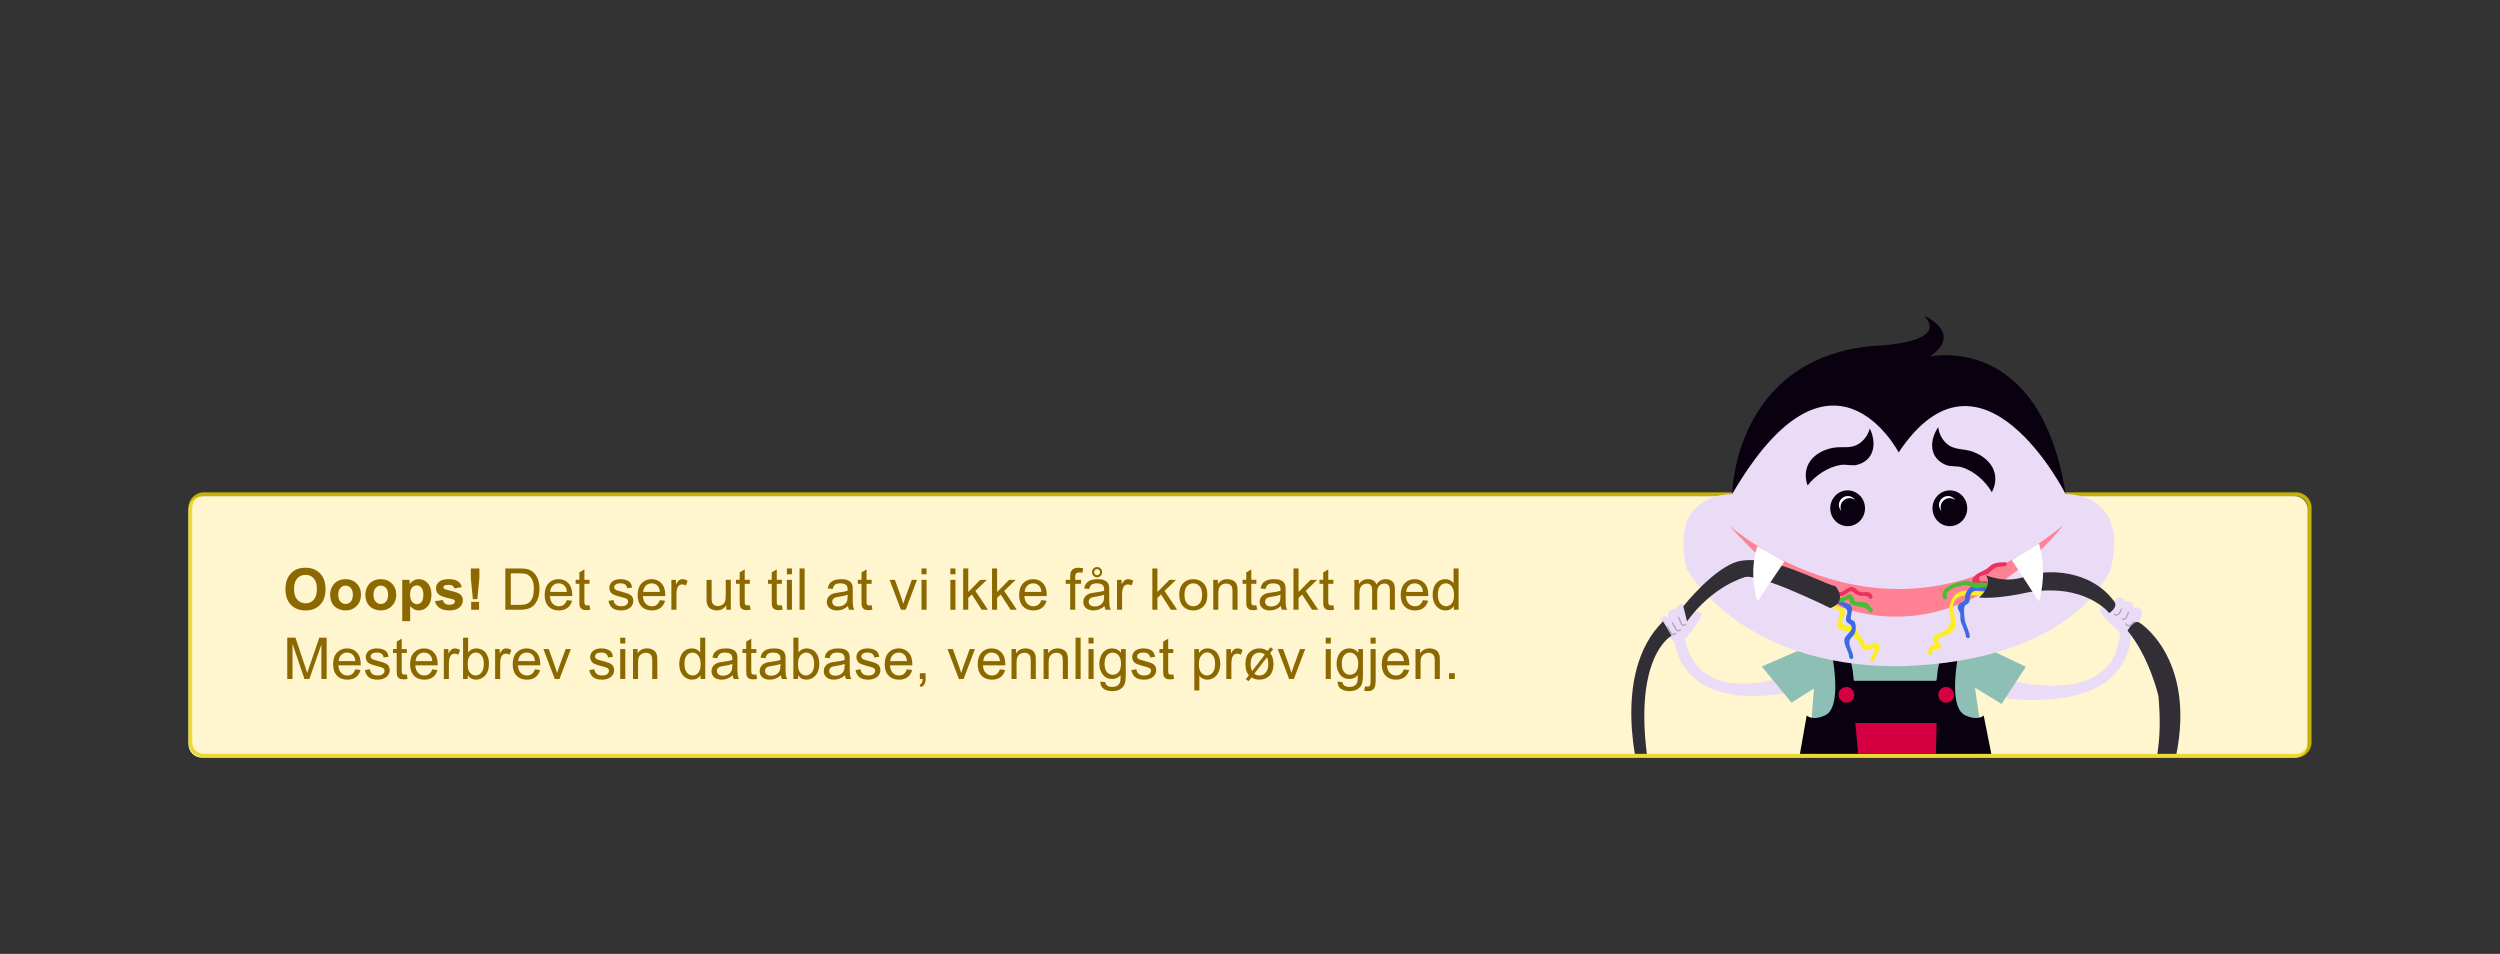 <?xml version="1.0" encoding="utf-8"?>
<!-- Generator: Adobe Illustrator 16.0.4, SVG Export Plug-In . SVG Version: 6.00 Build 0)  -->
<!DOCTYPE svg PUBLIC "-//W3C//DTD SVG 1.1//EN" "http://www.w3.org/Graphics/SVG/1.1/DTD/svg11.dtd">
<svg version="1.1" id="Layer_1" xmlns="http://www.w3.org/2000/svg" xmlns:xlink="http://www.w3.org/1999/xlink" x="0px" y="0px"
	 width="650px" height="248px" viewBox="0 0 650 248" enable-background="new 0 0 650 248" xml:space="preserve">
<rect x="0" y="0" width="650" height="248" fill="#333333" stroke="none"/>
<g display="none">
	
		<linearGradient id="SVGID_1_" gradientUnits="userSpaceOnUse" x1="-127.669" y1="520.541" x2="-125.82" y2="520.541" gradientTransform="matrix(0 -828 -828 0 431868.5 -104638)">
		<stop  offset="0" style="stop-color:#B1ECD6"/>
		<stop  offset="0.229" style="stop-color:#AEEAD7"/>
		<stop  offset="0.411" style="stop-color:#A4E4D9"/>
		<stop  offset="0.577" style="stop-color:#93DADE"/>
		<stop  offset="0.733" style="stop-color:#7BCCE4"/>
		<stop  offset="0.881" style="stop-color:#5DB9EB"/>
		<stop  offset="1" style="stop-color:#3FA7F3"/>
	</linearGradient>
	<rect x="-352.363" y="-459" display="inline" fill="url(#SVGID_1_)" width="2425.606" height="1530.824"/>
</g>
<g>
	<g>
		<path fill="#FFFFFF" stroke="#FFFFFF" stroke-miterlimit="10" d="M599.5,193.5c0,1.657-1.343,3-3,3h-544c-1.657,0-3-1.343-3-3v-61
			c0-1.657,1.343-3,3-3h544c1.657,0,3,1.343,3,3V193.5z"/>
		<g>
			<path opacity="0.3" fill="#FFDD5D" d="M600,193c0,1.656-1.343,3-3,3H53c-1.657,0-3-1.344-3-3v-61c0-1.656,1.343-3,3-3h544
				c1.657,0,3,1.344,3,3V193z"/>
			<g opacity="0.8">
				<path fill="#E7D100" d="M597,129c1.657,0,3,1.344,3,3v61c0,1.656-1.343,3-3,3H53c-1.657,0-3-1.344-3-3v-61c0-1.656,1.343-3,3-3
					H597 M597,128H53c-2.206,0-4,1.794-4,4v61c0,2.206,1.794,4,4,4h544c2.206,0,4-1.794,4-4v-61C601,129.794,599.206,128,597,128
					L597,128z"/>
			</g>
		</g>
		<g>
			<path fill="#8B6800" d="M74.222,153.232c0-1.094,0.164-2.012,0.491-2.754c0.244-0.547,0.577-1.037,1-1.472
				c0.422-0.435,0.885-0.757,1.388-0.967c0.669-0.283,1.44-0.425,2.314-0.425c1.582,0,2.848,0.49,3.798,1.473
				c0.949,0.98,1.424,2.346,1.424,4.094c0,1.733-0.471,3.09-1.414,4.068c-0.942,0.979-2.202,1.469-3.779,1.469
				c-1.597,0-2.866-0.486-3.809-1.461S74.222,154.941,74.222,153.232z M76.456,153.16c0,1.215,0.281,2.137,0.842,2.764
				c0.562,0.629,1.274,0.941,2.139,0.941s1.573-0.311,2.127-0.934s0.832-1.557,0.832-2.801c0-1.23-0.27-2.148-0.809-2.754
				c-0.54-0.605-1.256-0.908-2.15-0.908s-1.614,0.307-2.161,0.918C76.729,151,76.456,151.924,76.456,153.16z"/>
			<path fill="#8B6800" d="M85.838,154.537c0-0.684,0.168-1.346,0.505-1.985s0.814-1.128,1.432-1.465
				c0.617-0.337,1.307-0.505,2.069-0.505c1.177,0,2.141,0.382,2.893,1.146c0.752,0.764,1.128,1.729,1.128,2.896
				c0,1.176-0.38,2.152-1.139,2.926c-0.76,0.773-1.715,1.16-2.868,1.16c-0.713,0-1.393-0.16-2.04-0.482
				c-0.647-0.322-1.139-0.795-1.476-1.418S85.838,155.43,85.838,154.537z M87.948,154.646c0,0.771,0.183,1.362,0.549,1.772
				s0.818,0.615,1.355,0.615s0.987-0.205,1.352-0.615c0.363-0.41,0.545-1.006,0.545-1.787c0-0.762-0.182-1.348-0.545-1.758
				c-0.364-0.41-0.814-0.615-1.352-0.615s-0.989,0.205-1.355,0.615S87.948,153.875,87.948,154.646z"/>
			<path fill="#8B6800" d="M95.001,154.537c0-0.684,0.168-1.346,0.505-1.985s0.814-1.128,1.432-1.465
				c0.617-0.337,1.307-0.505,2.069-0.505c1.177,0,2.141,0.382,2.893,1.146c0.752,0.764,1.128,1.729,1.128,2.896
				c0,1.176-0.38,2.152-1.139,2.926c-0.76,0.773-1.715,1.16-2.868,1.16c-0.713,0-1.393-0.16-2.04-0.482
				c-0.647-0.322-1.139-0.795-1.476-1.418S95.001,155.43,95.001,154.537z M97.11,154.646c0,0.771,0.183,1.362,0.549,1.772
				s0.818,0.615,1.355,0.615s0.987-0.205,1.352-0.615c0.363-0.41,0.545-1.006,0.545-1.787c0-0.762-0.182-1.348-0.545-1.758
				c-0.364-0.41-0.814-0.615-1.352-0.615s-0.989,0.205-1.355,0.615S97.11,153.875,97.11,154.646z"/>
			<path fill="#8B6800" d="M104.581,150.758h1.919v1.143c0.249-0.391,0.586-0.709,1.011-0.953s0.896-0.365,1.414-0.365
				c0.903,0,1.67,0.354,2.3,1.062s0.945,1.694,0.945,2.959c0,1.299-0.317,2.309-0.952,3.028c-0.635,0.721-1.404,1.08-2.307,1.08
				c-0.43,0-0.819-0.085-1.168-0.256c-0.35-0.171-0.717-0.464-1.103-0.879v3.918h-2.058V150.758z M106.617,154.515
				c0,0.874,0.173,1.521,0.52,1.937c0.347,0.418,0.769,0.627,1.267,0.627c0.479,0,0.876-0.191,1.194-0.574
				c0.317-0.384,0.476-1.013,0.476-1.887c0-0.815-0.164-1.421-0.491-1.816s-0.732-0.594-1.216-0.594
				c-0.503,0-0.92,0.195-1.252,0.582C106.783,153.178,106.617,153.753,106.617,154.515z"/>
			<path fill="#8B6800" d="M113.077,156.316l2.065-0.314c0.088,0.4,0.266,0.704,0.535,0.912c0.269,0.207,0.645,0.311,1.128,0.311
				c0.532,0,0.933-0.098,1.201-0.293c0.181-0.137,0.271-0.32,0.271-0.549c0-0.156-0.049-0.286-0.146-0.389
				c-0.103-0.098-0.332-0.188-0.688-0.271c-1.66-0.365-2.712-0.7-3.157-1.003c-0.615-0.42-0.923-1.003-0.923-1.751
				c0-0.674,0.266-1.24,0.798-1.699s1.357-0.688,2.476-0.688c1.064,0,1.855,0.173,2.373,0.52s0.874,0.859,1.069,1.538l-1.941,0.358
				c-0.083-0.303-0.241-0.534-0.472-0.695c-0.232-0.161-0.563-0.242-0.993-0.242c-0.542,0-0.93,0.076-1.165,0.228
				c-0.156,0.107-0.234,0.247-0.234,0.417c0,0.146,0.068,0.271,0.205,0.374c0.186,0.137,0.826,0.329,1.923,0.579
				c1.096,0.248,1.861,0.554,2.296,0.915c0.43,0.366,0.645,0.876,0.645,1.53c0,0.713-0.298,1.326-0.894,1.839
				s-1.477,0.769-2.644,0.769c-1.06,0-1.898-0.215-2.516-0.645S113.268,157.054,113.077,156.316z"/>
			<path fill="#8B6800" d="M122.95,155.768l-0.535-5.449v-2.52h2.227v2.52l-0.527,5.449H122.95z M122.503,158.535v-2.058h2.058
				v2.058H122.503z"/>
			<path fill="#8B6800" d="M131.388,158.535v-10.736h3.699c0.835,0,1.472,0.051,1.912,0.153c0.615,0.142,1.14,0.397,1.575,0.769
				c0.566,0.479,0.99,1.091,1.271,1.836c0.28,0.744,0.421,1.595,0.421,2.552c0,0.815-0.095,1.538-0.286,2.168
				s-0.435,1.151-0.732,1.563c-0.298,0.413-0.624,0.738-0.978,0.975s-0.781,0.416-1.281,0.538c-0.501,0.122-1.076,0.183-1.725,0.183
				H131.388z M132.809,157.269h2.292c0.708,0,1.263-0.065,1.667-0.198c0.402-0.131,0.724-0.316,0.963-0.557
				c0.337-0.336,0.599-0.789,0.787-1.357c0.188-0.569,0.282-1.26,0.282-2.07c0-1.123-0.185-1.985-0.553-2.588
				c-0.369-0.604-0.817-1.008-1.344-1.213c-0.381-0.146-0.994-0.22-1.838-0.22h-2.256V157.269z"/>
			<path fill="#8B6800" d="M147.376,156.031l1.362,0.168c-0.215,0.796-0.613,1.414-1.194,1.854s-1.323,0.658-2.227,0.658
				c-1.138,0-2.04-0.35-2.707-1.051c-0.666-0.7-1-1.684-1-2.947c0-1.309,0.337-2.324,1.011-3.047s1.548-1.084,2.622-1.084
				c1.04,0,1.89,0.354,2.549,1.062s0.989,1.704,0.989,2.988c0,0.078-0.002,0.195-0.007,0.352h-5.801
				c0.049,0.854,0.291,1.509,0.725,1.963s0.977,0.681,1.626,0.681c0.483,0,0.896-0.127,1.238-0.381S147.176,156.588,147.376,156.031
				z M143.048,153.899h4.343c-0.059-0.654-0.225-1.146-0.498-1.472c-0.42-0.508-0.964-0.762-1.633-0.762
				c-0.605,0-1.115,0.202-1.527,0.607C143.32,152.679,143.092,153.221,143.048,153.899z"/>
			<path fill="#8B6800" d="M153.272,157.356l0.19,1.165c-0.371,0.078-0.703,0.117-0.996,0.117c-0.479,0-0.85-0.076-1.113-0.228
				s-0.449-0.351-0.557-0.597s-0.161-0.766-0.161-1.557v-4.475h-0.967v-1.025h0.967v-1.927l1.311-0.791v2.718h1.326v1.025h-1.326
				v4.548c0,0.376,0.023,0.618,0.07,0.726c0.046,0.107,0.122,0.192,0.227,0.256s0.255,0.096,0.451,0.096
				C152.84,157.408,153.033,157.391,153.272,157.356z"/>
			<path fill="#8B6800" d="M158.202,156.214l1.304-0.205c0.073,0.522,0.277,0.923,0.612,1.201c0.334,0.278,0.802,0.417,1.402,0.417
				c0.605,0,1.055-0.123,1.348-0.369s0.439-0.536,0.439-0.868c0-0.298-0.129-0.532-0.388-0.703c-0.181-0.117-0.63-0.267-1.348-0.446
				c-0.967-0.244-1.637-0.455-2.01-0.635c-0.374-0.178-0.657-0.424-0.85-0.738c-0.193-0.316-0.29-0.664-0.29-1.045
				c0-0.346,0.079-0.667,0.238-0.963c0.159-0.295,0.375-0.541,0.648-0.736c0.205-0.15,0.484-0.279,0.839-0.385
				c0.354-0.104,0.733-0.156,1.139-0.156c0.61,0,1.146,0.088,1.607,0.264c0.462,0.176,0.802,0.414,1.022,0.713
				c0.22,0.301,0.371,0.703,0.454,1.205l-1.289,0.176c-0.059-0.4-0.229-0.713-0.509-0.938s-0.677-0.336-1.19-0.336
				c-0.605,0-1.038,0.1-1.296,0.3s-0.388,0.435-0.388,0.703c0,0.171,0.054,0.325,0.161,0.462c0.107,0.141,0.276,0.258,0.505,0.352
				c0.132,0.049,0.52,0.16,1.165,0.336c0.933,0.25,1.583,0.453,1.952,0.611c0.369,0.16,0.658,0.391,0.868,0.693
				s0.315,0.678,0.315,1.127c0,0.439-0.128,0.854-0.384,1.242c-0.257,0.389-0.626,0.688-1.11,0.9s-1.03,0.318-1.641,0.318
				c-1.011,0-1.781-0.209-2.311-0.629S158.348,157.039,158.202,156.214z"/>
			<path fill="#8B6800" d="M171.554,156.031l1.362,0.168c-0.215,0.796-0.613,1.414-1.194,1.854s-1.323,0.658-2.227,0.658
				c-1.138,0-2.04-0.35-2.707-1.051c-0.666-0.7-1-1.684-1-2.947c0-1.309,0.337-2.324,1.011-3.047s1.548-1.084,2.622-1.084
				c1.04,0,1.89,0.354,2.549,1.062s0.989,1.704,0.989,2.988c0,0.078-0.002,0.195-0.007,0.352h-5.801
				c0.049,0.854,0.291,1.509,0.725,1.963s0.977,0.681,1.626,0.681c0.483,0,0.896-0.127,1.238-0.381S171.354,156.588,171.554,156.031
				z M167.225,153.899h4.343c-0.059-0.654-0.225-1.146-0.498-1.472c-0.42-0.508-0.964-0.762-1.633-0.762
				c-0.605,0-1.115,0.202-1.527,0.607C167.497,152.679,167.269,153.221,167.225,153.899z"/>
			<path fill="#8B6800" d="M174.557,158.535v-7.777h1.187v1.179c0.303-0.552,0.583-0.915,0.838-1.091
				c0.257-0.176,0.539-0.264,0.846-0.264c0.444,0,0.896,0.141,1.355,0.424l-0.454,1.224c-0.322-0.19-0.645-0.286-0.967-0.286
				c-0.288,0-0.547,0.088-0.776,0.26c-0.229,0.174-0.393,0.414-0.491,0.723c-0.146,0.469-0.22,0.98-0.22,1.537v4.072H174.557z"/>
			<path fill="#8B6800" d="M188.832,158.535v-1.143c-0.605,0.879-1.428,1.318-2.468,1.318c-0.459,0-0.888-0.088-1.285-0.264
				c-0.398-0.176-0.694-0.396-0.887-0.662s-0.328-0.592-0.406-0.979c-0.054-0.258-0.081-0.668-0.081-1.23v-4.818h1.318v4.313
				c0,0.688,0.027,1.152,0.081,1.392c0.083,0.347,0.259,0.619,0.527,0.816s0.601,0.297,0.996,0.297s0.767-0.102,1.113-0.305
				c0.347-0.201,0.592-0.478,0.736-0.826c0.144-0.35,0.216-0.856,0.216-1.521v-4.167h1.318v7.777H188.832z"/>
			<path fill="#8B6800" d="M194.955,157.356l0.19,1.165c-0.371,0.078-0.703,0.117-0.996,0.117c-0.479,0-0.85-0.076-1.113-0.228
				s-0.449-0.351-0.557-0.597s-0.161-0.766-0.161-1.557v-4.475h-0.967v-1.025h0.967v-1.927l1.311-0.791v2.718h1.326v1.025h-1.326
				v4.548c0,0.376,0.023,0.618,0.07,0.726c0.046,0.107,0.122,0.192,0.227,0.256s0.255,0.096,0.451,0.096
				C194.522,157.408,194.715,157.391,194.955,157.356z"/>
			<path fill="#8B6800" d="M203.29,157.356l0.19,1.165c-0.371,0.078-0.703,0.117-0.996,0.117c-0.479,0-0.85-0.076-1.113-0.228
				s-0.449-0.351-0.557-0.597s-0.161-0.766-0.161-1.557v-4.475h-0.967v-1.025h0.967v-1.927l1.311-0.791v2.718h1.326v1.025h-1.326
				v4.548c0,0.376,0.023,0.618,0.07,0.726c0.046,0.107,0.122,0.192,0.227,0.256s0.255,0.096,0.451,0.096
				C202.857,157.408,203.05,157.391,203.29,157.356z"/>
			<path fill="#8B6800" d="M204.586,149.314v-1.516h1.318v1.516H204.586z M204.586,158.535v-7.777h1.318v7.777H204.586z"/>
			<path fill="#8B6800" d="M207.882,158.535v-10.736h1.318v10.736H207.882z"/>
			<path fill="#8B6800" d="M220.487,157.576c-0.488,0.415-0.958,0.708-1.41,0.879s-0.936,0.256-1.454,0.256
				c-0.854,0-1.511-0.209-1.97-0.625c-0.459-0.418-0.688-0.951-0.688-1.602c0-0.381,0.086-0.729,0.26-1.043s0.4-0.568,0.682-0.758
				c0.28-0.191,0.597-0.335,0.948-0.433c0.259-0.068,0.649-0.134,1.172-0.198c1.064-0.127,1.848-0.277,2.351-0.453
				c0.005-0.182,0.007-0.296,0.007-0.345c0-0.537-0.125-0.915-0.374-1.136c-0.337-0.297-0.837-0.446-1.501-0.446
				c-0.62,0-1.078,0.108-1.373,0.325c-0.296,0.219-0.514,0.603-0.656,1.154l-1.289-0.176c0.117-0.552,0.31-0.997,0.579-1.336
				c0.269-0.34,0.657-0.602,1.165-0.785c0.508-0.182,1.096-0.273,1.765-0.273c0.664,0,1.204,0.078,1.619,0.234
				s0.72,0.353,0.916,0.59c0.195,0.236,0.332,0.535,0.41,0.896c0.044,0.225,0.066,0.63,0.066,1.216v1.758
				c0,1.226,0.028,2.001,0.084,2.325c0.056,0.325,0.167,0.637,0.333,0.934h-1.377C220.614,158.262,220.526,157.942,220.487,157.576z
				 M220.377,154.632c-0.479,0.195-1.196,0.361-2.153,0.498c-0.542,0.078-0.925,0.166-1.15,0.264s-0.398,0.241-0.52,0.429
				s-0.183,0.396-0.183,0.626c0,0.352,0.133,0.645,0.399,0.879c0.266,0.234,0.655,0.352,1.168,0.352c0.508,0,0.959-0.11,1.355-0.333
				s0.686-0.526,0.872-0.912c0.142-0.298,0.212-0.737,0.212-1.318V154.632z"/>
			<path fill="#8B6800" d="M226.632,157.356l0.19,1.165c-0.371,0.078-0.703,0.117-0.996,0.117c-0.479,0-0.85-0.076-1.113-0.228
				s-0.449-0.351-0.557-0.597s-0.161-0.766-0.161-1.557v-4.475h-0.967v-1.025h0.967v-1.927l1.311-0.791v2.718h1.326v1.025h-1.326
				v4.548c0,0.376,0.023,0.618,0.07,0.726c0.046,0.107,0.122,0.192,0.227,0.256s0.255,0.096,0.451,0.096
				C226.2,157.408,226.393,157.391,226.632,157.356z"/>
			<path fill="#8B6800" d="M234.249,158.535l-2.959-7.777h1.392l1.67,4.658c0.181,0.502,0.347,1.025,0.498,1.566
				c0.117-0.41,0.281-0.902,0.491-1.479l1.729-4.746h1.355l-2.944,7.777H234.249z"/>
			<path fill="#8B6800" d="M239.596,149.314v-1.516h1.318v1.516H239.596z M239.596,158.535v-7.777h1.318v7.777H239.596z"/>
			<path fill="#8B6800" d="M247.096,149.314v-1.516h1.318v1.516H247.096z M247.096,158.535v-7.777h1.318v7.777H247.096z"/>
			<path fill="#8B6800" d="M250.428,158.535v-10.736h1.318v6.123l3.12-3.164h1.707l-2.974,2.885l3.274,4.893h-1.626l-2.571-3.977
				l-0.93,0.894v3.083H250.428z"/>
			<path fill="#8B6800" d="M257.928,158.535v-10.736h1.318v6.123l3.12-3.164h1.707l-2.974,2.885l3.274,4.893h-1.626l-2.571-3.977
				l-0.93,0.894v3.083H257.928z"/>
			<path fill="#8B6800" d="M270.746,156.031l1.362,0.168c-0.215,0.796-0.613,1.414-1.194,1.854s-1.323,0.658-2.227,0.658
				c-1.138,0-2.04-0.35-2.707-1.051c-0.666-0.7-1-1.684-1-2.947c0-1.309,0.337-2.324,1.011-3.047s1.548-1.084,2.622-1.084
				c1.04,0,1.89,0.354,2.549,1.062s0.989,1.704,0.989,2.988c0,0.078-0.002,0.195-0.007,0.352h-5.801
				c0.049,0.854,0.291,1.509,0.725,1.963s0.977,0.681,1.626,0.681c0.483,0,0.896-0.127,1.238-0.381S270.545,156.588,270.746,156.031
				z M266.417,153.899h4.343c-0.059-0.654-0.225-1.146-0.498-1.472c-0.42-0.508-0.964-0.762-1.633-0.762
				c-0.605,0-1.115,0.202-1.527,0.607C266.689,152.679,266.461,153.221,266.417,153.899z"/>
			<path fill="#8B6800" d="M278.246,158.535v-6.752h-1.165v-1.025h1.165v-0.828c0-0.522,0.046-0.91,0.139-1.164
				c0.127-0.342,0.35-0.619,0.67-0.832c0.319-0.213,0.768-0.318,1.344-0.318c0.371,0,0.781,0.044,1.23,0.132l-0.198,1.149
				c-0.273-0.049-0.532-0.072-0.776-0.072c-0.4,0-0.684,0.085-0.85,0.256s-0.249,0.49-0.249,0.959v0.719h1.516v1.025h-1.516v6.752
				H278.246z"/>
			<path fill="#8B6800" d="M287.174,157.576c-0.488,0.415-0.958,0.708-1.41,0.879s-0.936,0.256-1.454,0.256
				c-0.854,0-1.511-0.209-1.97-0.625c-0.459-0.418-0.688-0.951-0.688-1.602c0-0.381,0.086-0.729,0.26-1.043s0.4-0.568,0.682-0.758
				c0.28-0.191,0.597-0.335,0.948-0.433c0.259-0.068,0.649-0.134,1.172-0.198c1.064-0.127,1.848-0.277,2.351-0.453
				c0.005-0.182,0.007-0.296,0.007-0.345c0-0.537-0.125-0.915-0.374-1.136c-0.337-0.297-0.837-0.446-1.501-0.446
				c-0.62,0-1.078,0.108-1.373,0.325c-0.296,0.219-0.514,0.603-0.656,1.154l-1.289-0.176c0.117-0.552,0.31-0.997,0.579-1.336
				c0.269-0.34,0.657-0.602,1.165-0.785c0.508-0.182,1.096-0.273,1.765-0.273c0.664,0,1.204,0.078,1.619,0.234
				s0.72,0.353,0.916,0.59c0.195,0.236,0.332,0.535,0.41,0.896c0.044,0.225,0.066,0.63,0.066,1.216v1.758
				c0,1.226,0.028,2.001,0.084,2.325c0.056,0.325,0.167,0.637,0.333,0.934h-1.377C287.301,158.262,287.213,157.942,287.174,157.576z
				 M287.064,154.632c-0.479,0.195-1.196,0.361-2.153,0.498c-0.542,0.078-0.925,0.166-1.15,0.264s-0.398,0.241-0.52,0.429
				s-0.183,0.396-0.183,0.626c0,0.352,0.133,0.645,0.399,0.879c0.266,0.234,0.655,0.352,1.168,0.352c0.508,0,0.959-0.11,1.355-0.333
				s0.686-0.526,0.872-0.912c0.142-0.298,0.212-0.737,0.212-1.318V154.632z M283.915,148.736c0-0.357,0.13-0.664,0.392-0.924
				c0.261-0.258,0.57-0.388,0.926-0.388c0.361,0,0.671,0.131,0.93,0.392c0.259,0.262,0.388,0.578,0.388,0.949
				c0,0.375-0.129,0.693-0.388,0.951c-0.259,0.26-0.566,0.389-0.923,0.389c-0.366,0-0.679-0.131-0.938-0.393
				C284.044,149.453,283.915,149.127,283.915,148.736z M284.471,148.743c0,0.229,0.077,0.423,0.231,0.579
				c0.153,0.156,0.335,0.234,0.545,0.234s0.392-0.078,0.545-0.234c0.154-0.156,0.231-0.345,0.231-0.564s-0.076-0.408-0.227-0.564
				s-0.334-0.234-0.549-0.234c-0.21,0-0.392,0.078-0.545,0.23C284.548,148.344,284.471,148.528,284.471,148.743z"/>
			<path fill="#8B6800" d="M290.426,158.535v-7.777h1.187v1.179c0.303-0.552,0.583-0.915,0.838-1.091
				c0.257-0.176,0.539-0.264,0.846-0.264c0.445,0,0.896,0.141,1.355,0.424l-0.454,1.224c-0.322-0.19-0.645-0.286-0.967-0.286
				c-0.288,0-0.547,0.088-0.776,0.26c-0.229,0.174-0.393,0.414-0.491,0.723c-0.146,0.469-0.22,0.98-0.22,1.537v4.072H290.426z"/>
			<path fill="#8B6800" d="M299.611,158.535v-10.736h1.318v6.123l3.12-3.164h1.706l-2.973,2.885l3.273,4.893h-1.626l-2.571-3.977
				l-0.93,0.894v3.083H299.611z"/>
			<path fill="#8B6800" d="M306.613,154.646c0-1.44,0.4-2.508,1.201-3.201c0.669-0.576,1.484-0.863,2.446-0.863
				c1.069,0,1.943,0.35,2.622,1.051s1.018,1.668,1.018,2.904c0,1-0.149,1.788-0.45,2.361c-0.3,0.574-0.737,1.02-1.311,1.337
				c-0.574,0.317-1.2,0.476-1.879,0.476c-1.089,0-1.969-0.349-2.641-1.047C306.949,156.966,306.613,155.96,306.613,154.646z
				 M307.968,154.646c0,0.996,0.217,1.742,0.651,2.238c0.435,0.495,0.981,0.742,1.641,0.742c0.654,0,1.198-0.248,1.634-0.746
				c0.434-0.498,0.651-1.258,0.651-2.278c0-0.962-0.219-1.69-0.655-2.187c-0.438-0.495-0.98-0.743-1.63-0.743
				c-0.659,0-1.206,0.247-1.641,0.739C308.185,152.906,307.968,153.65,307.968,154.646z"/>
			<path fill="#8B6800" d="M315.445,158.535v-7.777h1.188v1.105c0.57-0.854,1.396-1.281,2.475-1.281c0.469,0,0.9,0.084,1.293,0.252
				c0.394,0.168,0.688,0.39,0.883,0.663s0.332,0.599,0.41,0.974c0.049,0.244,0.073,0.672,0.073,1.282v4.782h-1.318v-4.73
				c0-0.537-0.052-0.939-0.153-1.205c-0.104-0.266-0.285-0.479-0.546-0.637c-0.262-0.159-0.567-0.238-0.919-0.238
				c-0.562,0-1.047,0.178-1.454,0.534c-0.408,0.356-0.612,1.032-0.612,2.028v4.248H315.445z"/>
			<path fill="#8B6800" d="M326.666,157.356l0.19,1.165c-0.371,0.078-0.703,0.117-0.996,0.117c-0.479,0-0.85-0.076-1.113-0.228
				s-0.449-0.351-0.557-0.597s-0.161-0.766-0.161-1.557v-4.475h-0.967v-1.025h0.967v-1.927l1.311-0.791v2.718h1.326v1.025h-1.326
				v4.548c0,0.376,0.023,0.618,0.07,0.726c0.046,0.107,0.122,0.192,0.227,0.256c0.105,0.063,0.255,0.096,0.451,0.096
				C326.234,157.408,326.426,157.391,326.666,157.356z"/>
			<path fill="#8B6800" d="M333.031,157.576c-0.488,0.415-0.958,0.708-1.41,0.879c-0.451,0.171-0.937,0.256-1.453,0.256
				c-0.855,0-1.512-0.209-1.971-0.625c-0.459-0.418-0.688-0.951-0.688-1.602c0-0.381,0.087-0.729,0.26-1.043
				c0.174-0.314,0.4-0.568,0.682-0.758c0.28-0.191,0.597-0.335,0.948-0.433c0.259-0.068,0.649-0.134,1.172-0.198
				c1.064-0.127,1.848-0.277,2.352-0.453c0.004-0.182,0.007-0.296,0.007-0.345c0-0.537-0.124-0.915-0.374-1.136
				c-0.336-0.297-0.837-0.446-1.501-0.446c-0.62,0-1.078,0.108-1.373,0.325c-0.296,0.219-0.515,0.603-0.655,1.154l-1.289-0.176
				c0.117-0.552,0.31-0.997,0.578-1.336c0.269-0.34,0.656-0.602,1.164-0.785c0.508-0.182,1.097-0.273,1.766-0.273
				c0.664,0,1.203,0.078,1.619,0.234c0.414,0.156,0.72,0.353,0.915,0.59c0.195,0.236,0.332,0.535,0.41,0.896
				c0.044,0.225,0.065,0.63,0.065,1.216v1.758c0,1.226,0.028,2.001,0.085,2.325c0.056,0.325,0.167,0.637,0.333,0.934h-1.377
				C333.158,158.262,333.07,157.942,333.031,157.576z M332.921,154.632c-0.479,0.195-1.197,0.361-2.154,0.498
				c-0.541,0.078-0.925,0.166-1.149,0.264s-0.398,0.241-0.521,0.429s-0.183,0.396-0.183,0.626c0,0.352,0.133,0.645,0.399,0.879
				c0.266,0.234,0.655,0.352,1.168,0.352c0.508,0,0.959-0.11,1.355-0.333c0.395-0.223,0.686-0.526,0.871-0.912
				c0.142-0.298,0.213-0.737,0.213-1.318V154.632z"/>
			<path fill="#8B6800" d="M336.304,158.535v-10.736h1.318v6.123l3.12-3.164h1.706l-2.973,2.885l3.273,4.893h-1.626l-2.571-3.977
				l-0.93,0.894v3.083H336.304z"/>
			<path fill="#8B6800" d="M346.675,157.356l0.19,1.165c-0.371,0.078-0.703,0.117-0.996,0.117c-0.479,0-0.85-0.076-1.113-0.228
				s-0.449-0.351-0.557-0.597s-0.161-0.766-0.161-1.557v-4.475h-0.967v-1.025h0.967v-1.927l1.311-0.791v2.718h1.326v1.025h-1.326
				v4.548c0,0.376,0.023,0.618,0.07,0.726c0.046,0.107,0.122,0.192,0.227,0.256c0.105,0.063,0.255,0.096,0.451,0.096
				C346.244,157.408,346.436,157.391,346.675,157.356z"/>
			<path fill="#8B6800" d="M352.132,158.535v-7.777h1.18v1.091c0.244-0.381,0.568-0.687,0.975-0.919
				c0.404-0.232,0.866-0.348,1.384-0.348c0.576,0,1.049,0.119,1.417,0.358c0.369,0.239,0.629,0.573,0.78,1.003
				c0.615-0.908,1.416-1.361,2.402-1.361c0.771,0,1.364,0.213,1.78,0.641c0.414,0.428,0.622,1.085,0.622,1.974v5.339h-1.312v-4.899
				c0-0.527-0.042-0.907-0.128-1.14c-0.085-0.23-0.24-0.418-0.465-0.56s-0.488-0.212-0.791-0.212c-0.547,0-1.001,0.182-1.362,0.545
				c-0.361,0.364-0.542,0.946-0.542,1.747v4.519h-1.318v-5.053c0-0.586-0.107-1.025-0.322-1.318s-0.566-0.439-1.055-0.439
				c-0.371,0-0.714,0.098-1.029,0.293c-0.314,0.195-0.543,0.48-0.685,0.856s-0.213,0.918-0.213,1.626v4.035H352.132z"/>
			<path fill="#8B6800" d="M369.952,156.031l1.362,0.168c-0.215,0.796-0.613,1.414-1.193,1.854
				c-0.582,0.439-1.324,0.658-2.227,0.658c-1.139,0-2.04-0.35-2.707-1.051c-0.666-0.7-1-1.684-1-2.947
				c0-1.309,0.338-2.324,1.012-3.047s1.547-1.084,2.621-1.084c1.041,0,1.891,0.354,2.549,1.062c0.66,0.708,0.989,1.704,0.989,2.988
				c0,0.078-0.003,0.195-0.007,0.352h-5.801c0.048,0.854,0.29,1.509,0.725,1.963s0.977,0.681,1.626,0.681
				c0.483,0,0.896-0.127,1.237-0.381S369.751,156.588,369.952,156.031z M365.623,153.899h4.344
				c-0.059-0.654-0.225-1.146-0.498-1.472c-0.42-0.508-0.965-0.762-1.633-0.762c-0.606,0-1.115,0.202-1.527,0.607
				C365.895,152.679,365.667,153.221,365.623,153.899z"/>
			<path fill="#8B6800" d="M378.016,158.535v-0.98c-0.493,0.771-1.219,1.156-2.176,1.156c-0.62,0-1.189-0.17-1.71-0.512
				c-0.52-0.342-0.923-0.819-1.208-1.432c-0.286-0.613-0.429-1.318-0.429-2.113c0-0.777,0.129-1.48,0.388-2.113
				s0.647-1.117,1.165-1.454s1.096-0.505,1.735-0.505c0.469,0,0.887,0.098,1.253,0.297c0.366,0.197,0.664,0.455,0.894,0.771v-3.852
				h1.311v10.736H378.016z M373.848,154.654c0,0.996,0.21,1.74,0.631,2.233c0.419,0.493,0.915,0.739,1.486,0.739
				c0.576,0,1.065-0.234,1.469-0.707c0.402-0.471,0.604-1.189,0.604-2.156c0-1.064-0.205-1.846-0.615-2.344
				s-0.915-0.747-1.516-0.747c-0.586,0-1.075,0.239-1.469,0.718C374.045,152.869,373.848,153.623,373.848,154.654z"/>
			<path fill="#8B6800" d="M74.684,176.535v-10.736h2.139l2.542,7.602c0.234,0.709,0.405,1.238,0.513,1.59
				c0.122-0.391,0.312-0.965,0.571-1.721l2.571-7.471h1.912v10.736h-1.37v-8.986l-3.12,8.986h-1.282l-3.105-9.141v9.141H74.684z"/>
			<path fill="#8B6800" d="M92.379,174.031l1.362,0.168c-0.215,0.796-0.613,1.414-1.194,1.854s-1.323,0.658-2.227,0.658
				c-1.138,0-2.04-0.35-2.707-1.051c-0.666-0.7-1-1.684-1-2.947c0-1.309,0.337-2.324,1.011-3.047s1.548-1.084,2.622-1.084
				c1.04,0,1.89,0.354,2.549,1.062s0.989,1.704,0.989,2.988c0,0.078-0.002,0.195-0.007,0.352h-5.801
				c0.049,0.854,0.291,1.509,0.725,1.963s0.977,0.681,1.626,0.681c0.483,0,0.896-0.127,1.238-0.381S92.179,174.588,92.379,174.031z
				 M88.05,171.899h4.343c-0.059-0.654-0.225-1.146-0.498-1.472c-0.42-0.508-0.964-0.762-1.633-0.762
				c-0.605,0-1.115,0.202-1.527,0.607C88.322,170.679,88.094,171.221,88.05,171.899z"/>
			<path fill="#8B6800" d="M94.869,174.214l1.304-0.205c0.073,0.522,0.277,0.923,0.612,1.201c0.334,0.278,0.802,0.417,1.402,0.417
				c0.605,0,1.055-0.123,1.348-0.369s0.439-0.536,0.439-0.868c0-0.298-0.129-0.532-0.388-0.703c-0.181-0.117-0.63-0.267-1.348-0.446
				c-0.967-0.244-1.637-0.455-2.01-0.635c-0.374-0.178-0.657-0.424-0.85-0.738c-0.193-0.316-0.29-0.664-0.29-1.045
				c0-0.346,0.079-0.667,0.238-0.963c0.159-0.295,0.375-0.541,0.648-0.736c0.205-0.15,0.484-0.279,0.839-0.385
				c0.354-0.104,0.733-0.156,1.139-0.156c0.61,0,1.146,0.088,1.607,0.264c0.462,0.176,0.802,0.414,1.022,0.713
				c0.22,0.301,0.371,0.703,0.454,1.205l-1.289,0.176c-0.059-0.4-0.229-0.713-0.509-0.938s-0.677-0.336-1.19-0.336
				c-0.605,0-1.038,0.1-1.296,0.3s-0.388,0.435-0.388,0.703c0,0.171,0.054,0.325,0.161,0.462c0.107,0.141,0.276,0.258,0.505,0.352
				c0.132,0.049,0.52,0.16,1.165,0.336c0.933,0.25,1.583,0.453,1.952,0.611c0.369,0.16,0.658,0.391,0.868,0.693
				s0.315,0.678,0.315,1.127c0,0.439-0.128,0.854-0.384,1.242c-0.257,0.389-0.626,0.688-1.11,0.9s-1.03,0.318-1.641,0.318
				c-1.011,0-1.781-0.209-2.311-0.629S95.016,175.039,94.869,174.214z"/>
			<path fill="#8B6800" d="M105.775,175.356l0.19,1.165c-0.371,0.078-0.703,0.117-0.996,0.117c-0.479,0-0.85-0.076-1.113-0.228
				s-0.449-0.351-0.557-0.597s-0.161-0.766-0.161-1.557v-4.475h-0.967v-1.025h0.967v-1.927l1.311-0.791v2.718h1.326v1.025h-1.326
				v4.548c0,0.376,0.023,0.618,0.07,0.726c0.046,0.107,0.122,0.192,0.227,0.256s0.255,0.096,0.451,0.096
				C105.343,175.408,105.536,175.391,105.775,175.356z"/>
			<path fill="#8B6800" d="M112.389,174.031l1.362,0.168c-0.215,0.796-0.613,1.414-1.194,1.854s-1.323,0.658-2.227,0.658
				c-1.138,0-2.04-0.35-2.707-1.051c-0.666-0.7-1-1.684-1-2.947c0-1.309,0.337-2.324,1.011-3.047s1.548-1.084,2.622-1.084
				c1.04,0,1.89,0.354,2.549,1.062s0.989,1.704,0.989,2.988c0,0.078-0.002,0.195-0.007,0.352h-5.801
				c0.049,0.854,0.291,1.509,0.725,1.963s0.977,0.681,1.626,0.681c0.483,0,0.896-0.127,1.238-0.381S112.188,174.588,112.389,174.031
				z M108.06,171.899h4.343c-0.059-0.654-0.225-1.146-0.498-1.472c-0.42-0.508-0.964-0.762-1.633-0.762
				c-0.605,0-1.115,0.202-1.527,0.607C108.332,170.679,108.104,171.221,108.06,171.899z"/>
			<path fill="#8B6800" d="M115.392,176.535v-7.777h1.187v1.179c0.303-0.552,0.583-0.915,0.838-1.091
				c0.257-0.176,0.539-0.264,0.846-0.264c0.444,0,0.896,0.141,1.355,0.424l-0.454,1.224c-0.322-0.19-0.645-0.286-0.967-0.286
				c-0.288,0-0.547,0.088-0.776,0.26c-0.229,0.174-0.393,0.414-0.491,0.723c-0.146,0.469-0.22,0.98-0.22,1.537v4.072H115.392z"/>
			<path fill="#8B6800" d="M121.617,176.535h-1.223v-10.736h1.318v3.83c0.557-0.698,1.267-1.047,2.131-1.047
				c0.479,0,0.931,0.096,1.359,0.289c0.427,0.193,0.778,0.464,1.055,0.812c0.275,0.35,0.492,0.771,0.648,1.264
				s0.234,1.021,0.234,1.582c0,1.333-0.33,2.363-0.989,3.091s-1.45,1.091-2.373,1.091c-0.918,0-1.638-0.383-2.161-1.149V176.535z
				 M121.603,172.588c0,0.933,0.127,1.606,0.381,2.021c0.415,0.679,0.977,1.018,1.685,1.018c0.576,0,1.074-0.25,1.494-0.75
				s0.63-1.246,0.63-2.238c0-1.016-0.202-1.765-0.604-2.248c-0.403-0.483-0.89-0.725-1.461-0.725c-0.576,0-1.074,0.25-1.494,0.75
				C121.812,170.917,121.603,171.641,121.603,172.588z"/>
			<path fill="#8B6800" d="M128.729,176.535v-7.777h1.187v1.179c0.303-0.552,0.583-0.915,0.838-1.091
				c0.257-0.176,0.539-0.264,0.846-0.264c0.444,0,0.896,0.141,1.355,0.424l-0.454,1.224c-0.322-0.19-0.645-0.286-0.967-0.286
				c-0.288,0-0.547,0.088-0.776,0.26c-0.229,0.174-0.393,0.414-0.491,0.723c-0.146,0.469-0.22,0.98-0.22,1.537v4.072H128.729z"/>
			<path fill="#8B6800" d="M139.063,174.031l1.362,0.168c-0.215,0.796-0.613,1.414-1.194,1.854s-1.323,0.658-2.227,0.658
				c-1.138,0-2.04-0.35-2.707-1.051c-0.666-0.7-1-1.684-1-2.947c0-1.309,0.337-2.324,1.011-3.047s1.548-1.084,2.622-1.084
				c1.04,0,1.89,0.354,2.549,1.062s0.989,1.704,0.989,2.988c0,0.078-0.002,0.195-0.007,0.352h-5.801
				c0.049,0.854,0.291,1.509,0.725,1.963s0.977,0.681,1.626,0.681c0.483,0,0.896-0.127,1.238-0.381S138.863,174.588,139.063,174.031
				z M134.735,171.899h4.343c-0.059-0.654-0.225-1.146-0.498-1.472c-0.42-0.508-0.964-0.762-1.633-0.762
				c-0.605,0-1.115,0.202-1.527,0.607C135.007,170.679,134.779,171.221,134.735,171.899z"/>
			<path fill="#8B6800" d="M144.242,176.535l-2.959-7.777h1.392l1.67,4.658c0.181,0.502,0.347,1.025,0.498,1.566
				c0.117-0.41,0.281-0.902,0.491-1.479l1.729-4.746h1.355l-2.944,7.777H144.242z"/>
			<path fill="#8B6800" d="M153.221,174.214l1.304-0.205c0.073,0.522,0.277,0.923,0.612,1.201c0.334,0.278,0.802,0.417,1.402,0.417
				c0.605,0,1.055-0.123,1.348-0.369s0.439-0.536,0.439-0.868c0-0.298-0.129-0.532-0.388-0.703c-0.181-0.117-0.63-0.267-1.348-0.446
				c-0.967-0.244-1.637-0.455-2.01-0.635c-0.374-0.178-0.657-0.424-0.85-0.738c-0.193-0.316-0.29-0.664-0.29-1.045
				c0-0.346,0.079-0.667,0.238-0.963c0.159-0.295,0.375-0.541,0.648-0.736c0.205-0.15,0.484-0.279,0.839-0.385
				c0.354-0.104,0.733-0.156,1.139-0.156c0.61,0,1.146,0.088,1.607,0.264c0.462,0.176,0.802,0.414,1.022,0.713
				c0.22,0.301,0.371,0.703,0.454,1.205l-1.289,0.176c-0.059-0.4-0.229-0.713-0.509-0.938s-0.677-0.336-1.19-0.336
				c-0.605,0-1.038,0.1-1.296,0.3s-0.388,0.435-0.388,0.703c0,0.171,0.054,0.325,0.161,0.462c0.107,0.141,0.276,0.258,0.505,0.352
				c0.132,0.049,0.52,0.16,1.165,0.336c0.933,0.25,1.583,0.453,1.952,0.611c0.369,0.16,0.658,0.391,0.868,0.693
				s0.315,0.678,0.315,1.127c0,0.439-0.128,0.854-0.384,1.242c-0.257,0.389-0.626,0.688-1.11,0.9s-1.03,0.318-1.641,0.318
				c-1.011,0-1.781-0.209-2.311-0.629S153.368,175.039,153.221,174.214z"/>
			<path fill="#8B6800" d="M161.256,167.314v-1.516h1.318v1.516H161.256z M161.256,176.535v-7.777h1.318v7.777H161.256z"/>
			<path fill="#8B6800" d="M164.581,176.535v-7.777h1.187v1.105c0.571-0.854,1.396-1.281,2.476-1.281
				c0.469,0,0.899,0.084,1.292,0.252s0.688,0.39,0.883,0.663s0.332,0.599,0.41,0.974c0.049,0.244,0.073,0.672,0.073,1.282v4.782
				h-1.318v-4.73c0-0.537-0.051-0.939-0.154-1.205s-0.285-0.479-0.545-0.637c-0.262-0.159-0.568-0.238-0.919-0.238
				c-0.562,0-1.046,0.178-1.454,0.534c-0.408,0.356-0.612,1.032-0.612,2.028v4.248H164.581z"/>
			<path fill="#8B6800" d="M182.137,176.535v-0.98c-0.493,0.771-1.218,1.156-2.175,1.156c-0.62,0-1.19-0.17-1.71-0.512
				c-0.52-0.342-0.923-0.819-1.208-1.432c-0.286-0.613-0.429-1.318-0.429-2.113c0-0.777,0.129-1.48,0.388-2.113
				s0.647-1.117,1.165-1.454s1.096-0.505,1.736-0.505c0.469,0,0.886,0.098,1.252,0.297c0.366,0.197,0.664,0.455,0.894,0.771v-3.852
				h1.311v10.736H182.137z M177.97,172.654c0,0.996,0.21,1.74,0.63,2.233s0.916,0.739,1.487,0.739c0.576,0,1.065-0.234,1.469-0.707
				c0.402-0.471,0.604-1.189,0.604-2.156c0-1.064-0.205-1.846-0.615-2.344s-0.916-0.747-1.516-0.747
				c-0.586,0-1.076,0.239-1.469,0.718S177.97,171.623,177.97,172.654z"/>
			<path fill="#8B6800" d="M190.509,175.576c-0.488,0.415-0.958,0.708-1.41,0.879s-0.936,0.256-1.454,0.256
				c-0.854,0-1.511-0.209-1.97-0.625c-0.459-0.418-0.688-0.951-0.688-1.602c0-0.381,0.086-0.729,0.26-1.043s0.4-0.568,0.682-0.758
				c0.28-0.191,0.597-0.335,0.948-0.433c0.259-0.068,0.649-0.134,1.172-0.198c1.064-0.127,1.848-0.277,2.351-0.453
				c0.005-0.182,0.007-0.296,0.007-0.345c0-0.537-0.125-0.915-0.374-1.136c-0.337-0.297-0.837-0.446-1.501-0.446
				c-0.62,0-1.078,0.108-1.373,0.325c-0.296,0.219-0.514,0.603-0.656,1.154l-1.289-0.176c0.117-0.552,0.31-0.997,0.579-1.336
				c0.269-0.34,0.657-0.602,1.165-0.785c0.508-0.182,1.096-0.273,1.765-0.273c0.664,0,1.204,0.078,1.619,0.234
				s0.72,0.353,0.916,0.59c0.195,0.236,0.332,0.535,0.41,0.896c0.044,0.225,0.066,0.63,0.066,1.216v1.758
				c0,1.226,0.028,2.001,0.084,2.325c0.056,0.325,0.167,0.637,0.333,0.934h-1.377C190.636,176.262,190.548,175.942,190.509,175.576z
				 M190.399,172.632c-0.479,0.195-1.196,0.361-2.153,0.498c-0.542,0.078-0.925,0.166-1.15,0.264s-0.398,0.241-0.52,0.429
				s-0.183,0.396-0.183,0.626c0,0.352,0.133,0.645,0.399,0.879c0.266,0.234,0.655,0.352,1.168,0.352c0.508,0,0.959-0.11,1.355-0.333
				s0.686-0.526,0.872-0.912c0.142-0.298,0.212-0.737,0.212-1.318V172.632z"/>
			<path fill="#8B6800" d="M196.654,175.356l0.19,1.165c-0.371,0.078-0.703,0.117-0.996,0.117c-0.479,0-0.85-0.076-1.113-0.228
				s-0.449-0.351-0.557-0.597s-0.161-0.766-0.161-1.557v-4.475h-0.967v-1.025h0.967v-1.927l1.311-0.791v2.718h1.326v1.025h-1.326
				v4.548c0,0.376,0.023,0.618,0.07,0.726c0.046,0.107,0.122,0.192,0.227,0.256s0.255,0.096,0.451,0.096
				C196.222,175.408,196.415,175.391,196.654,175.356z"/>
			<path fill="#8B6800" d="M203.019,175.576c-0.488,0.415-0.958,0.708-1.41,0.879s-0.936,0.256-1.454,0.256
				c-0.854,0-1.511-0.209-1.97-0.625c-0.459-0.418-0.688-0.951-0.688-1.602c0-0.381,0.086-0.729,0.26-1.043s0.4-0.568,0.682-0.758
				c0.28-0.191,0.597-0.335,0.948-0.433c0.259-0.068,0.649-0.134,1.172-0.198c1.064-0.127,1.848-0.277,2.351-0.453
				c0.005-0.182,0.007-0.296,0.007-0.345c0-0.537-0.125-0.915-0.374-1.136c-0.337-0.297-0.837-0.446-1.501-0.446
				c-0.62,0-1.078,0.108-1.373,0.325c-0.296,0.219-0.514,0.603-0.656,1.154l-1.289-0.176c0.117-0.552,0.31-0.997,0.579-1.336
				c0.269-0.34,0.657-0.602,1.165-0.785c0.508-0.182,1.096-0.273,1.765-0.273c0.664,0,1.204,0.078,1.619,0.234
				s0.72,0.353,0.916,0.59c0.195,0.236,0.332,0.535,0.41,0.896c0.044,0.225,0.066,0.63,0.066,1.216v1.758
				c0,1.226,0.028,2.001,0.084,2.325c0.056,0.325,0.167,0.637,0.333,0.934h-1.377C203.146,176.262,203.058,175.942,203.019,175.576z
				 M202.909,172.632c-0.479,0.195-1.196,0.361-2.153,0.498c-0.542,0.078-0.925,0.166-1.15,0.264s-0.398,0.241-0.52,0.429
				s-0.183,0.396-0.183,0.626c0,0.352,0.133,0.645,0.399,0.879c0.266,0.234,0.655,0.352,1.168,0.352c0.508,0,0.959-0.11,1.355-0.333
				s0.686-0.526,0.872-0.912c0.142-0.298,0.212-0.737,0.212-1.318V172.632z"/>
			<path fill="#8B6800" d="M207.501,176.535h-1.223v-10.736h1.318v3.83c0.557-0.698,1.267-1.047,2.131-1.047
				c0.479,0,0.931,0.096,1.359,0.289c0.427,0.193,0.778,0.464,1.055,0.812c0.275,0.35,0.492,0.771,0.648,1.264
				s0.234,1.021,0.234,1.582c0,1.333-0.33,2.363-0.989,3.091s-1.45,1.091-2.373,1.091c-0.918,0-1.638-0.383-2.161-1.149V176.535z
				 M207.486,172.588c0,0.933,0.127,1.606,0.381,2.021c0.415,0.679,0.977,1.018,1.685,1.018c0.576,0,1.074-0.25,1.494-0.75
				s0.63-1.246,0.63-2.238c0-1.016-0.202-1.765-0.604-2.248c-0.403-0.483-0.89-0.725-1.461-0.725c-0.576,0-1.074,0.25-1.494,0.75
				C207.696,170.917,207.486,171.641,207.486,172.588z"/>
			<path fill="#8B6800" d="M219.703,175.576c-0.488,0.415-0.958,0.708-1.41,0.879s-0.936,0.256-1.454,0.256
				c-0.854,0-1.511-0.209-1.97-0.625c-0.459-0.418-0.688-0.951-0.688-1.602c0-0.381,0.086-0.729,0.26-1.043s0.4-0.568,0.682-0.758
				c0.28-0.191,0.597-0.335,0.948-0.433c0.259-0.068,0.649-0.134,1.172-0.198c1.064-0.127,1.848-0.277,2.351-0.453
				c0.005-0.182,0.007-0.296,0.007-0.345c0-0.537-0.125-0.915-0.374-1.136c-0.337-0.297-0.837-0.446-1.501-0.446
				c-0.62,0-1.078,0.108-1.373,0.325c-0.296,0.219-0.514,0.603-0.656,1.154l-1.289-0.176c0.117-0.552,0.31-0.997,0.579-1.336
				c0.269-0.34,0.657-0.602,1.165-0.785c0.508-0.182,1.096-0.273,1.765-0.273c0.664,0,1.204,0.078,1.619,0.234
				s0.72,0.353,0.916,0.59c0.195,0.236,0.332,0.535,0.41,0.896c0.044,0.225,0.066,0.63,0.066,1.216v1.758
				c0,1.226,0.028,2.001,0.084,2.325c0.056,0.325,0.167,0.637,0.333,0.934h-1.377C219.83,176.262,219.742,175.942,219.703,175.576z
				 M219.593,172.632c-0.479,0.195-1.196,0.361-2.153,0.498c-0.542,0.078-0.925,0.166-1.15,0.264s-0.398,0.241-0.52,0.429
				s-0.183,0.396-0.183,0.626c0,0.352,0.133,0.645,0.399,0.879c0.266,0.234,0.655,0.352,1.168,0.352c0.508,0,0.959-0.11,1.355-0.333
				s0.686-0.526,0.872-0.912c0.142-0.298,0.212-0.737,0.212-1.318V172.632z"/>
			<path fill="#8B6800" d="M222.442,174.214l1.304-0.205c0.073,0.522,0.277,0.923,0.612,1.201c0.334,0.278,0.802,0.417,1.402,0.417
				c0.605,0,1.055-0.123,1.348-0.369s0.439-0.536,0.439-0.868c0-0.298-0.129-0.532-0.388-0.703c-0.181-0.117-0.63-0.267-1.348-0.446
				c-0.967-0.244-1.637-0.455-2.01-0.635c-0.374-0.178-0.657-0.424-0.85-0.738c-0.193-0.316-0.29-0.664-0.29-1.045
				c0-0.346,0.079-0.667,0.238-0.963c0.159-0.295,0.375-0.541,0.648-0.736c0.205-0.15,0.484-0.279,0.839-0.385
				c0.354-0.104,0.733-0.156,1.139-0.156c0.61,0,1.146,0.088,1.607,0.264c0.462,0.176,0.802,0.414,1.022,0.713
				c0.22,0.301,0.371,0.703,0.454,1.205l-1.289,0.176c-0.059-0.4-0.229-0.713-0.509-0.938s-0.677-0.336-1.19-0.336
				c-0.605,0-1.038,0.1-1.296,0.3s-0.388,0.435-0.388,0.703c0,0.171,0.054,0.325,0.161,0.462c0.107,0.141,0.276,0.258,0.505,0.352
				c0.132,0.049,0.52,0.16,1.165,0.336c0.933,0.25,1.583,0.453,1.952,0.611c0.369,0.16,0.658,0.391,0.868,0.693
				s0.315,0.678,0.315,1.127c0,0.439-0.128,0.854-0.384,1.242c-0.257,0.389-0.626,0.688-1.11,0.9s-1.03,0.318-1.641,0.318
				c-1.011,0-1.781-0.209-2.311-0.629S222.589,175.039,222.442,174.214z"/>
			<path fill="#8B6800" d="M235.794,174.031l1.362,0.168c-0.215,0.796-0.613,1.414-1.194,1.854s-1.323,0.658-2.227,0.658
				c-1.138,0-2.04-0.35-2.707-1.051c-0.666-0.7-1-1.684-1-2.947c0-1.309,0.337-2.324,1.011-3.047s1.548-1.084,2.622-1.084
				c1.04,0,1.89,0.354,2.549,1.062s0.989,1.704,0.989,2.988c0,0.078-0.002,0.195-0.007,0.352h-5.801
				c0.049,0.854,0.291,1.509,0.725,1.963s0.977,0.681,1.626,0.681c0.483,0,0.896-0.127,1.238-0.381S235.594,174.588,235.794,174.031
				z M231.466,171.899h4.343c-0.059-0.654-0.225-1.146-0.498-1.472c-0.42-0.508-0.964-0.762-1.633-0.762
				c-0.605,0-1.115,0.202-1.527,0.607C231.738,170.679,231.51,171.221,231.466,171.899z"/>
			<path fill="#8B6800" d="M239.156,176.535v-1.501h1.501v1.501c0,0.553-0.098,0.998-0.293,1.338
				c-0.195,0.338-0.505,0.602-0.93,0.787l-0.366-0.564c0.278-0.122,0.483-0.302,0.615-0.539c0.132-0.236,0.205-0.576,0.22-1.021
				H239.156z"/>
			<path fill="#8B6800" d="M249.308,176.535l-2.959-7.777h1.392l1.67,4.658c0.181,0.502,0.347,1.025,0.498,1.566
				c0.117-0.41,0.281-0.902,0.491-1.479l1.729-4.746h1.355l-2.944,7.777H249.308z"/>
			<path fill="#8B6800" d="M259.972,174.031l1.362,0.168c-0.215,0.796-0.613,1.414-1.194,1.854s-1.323,0.658-2.227,0.658
				c-1.138,0-2.04-0.35-2.707-1.051c-0.666-0.7-1-1.684-1-2.947c0-1.309,0.337-2.324,1.011-3.047s1.548-1.084,2.622-1.084
				c1.04,0,1.89,0.354,2.549,1.062s0.989,1.704,0.989,2.988c0,0.078-0.002,0.195-0.007,0.352h-5.801
				c0.049,0.854,0.291,1.509,0.725,1.963s0.977,0.681,1.626,0.681c0.483,0,0.896-0.127,1.238-0.381S259.771,174.588,259.972,174.031
				z M255.643,171.899h4.343c-0.059-0.654-0.225-1.146-0.498-1.472c-0.42-0.508-0.964-0.762-1.633-0.762
				c-0.605,0-1.115,0.202-1.527,0.607C255.915,170.679,255.687,171.221,255.643,171.899z"/>
			<path fill="#8B6800" d="M262.989,176.535v-7.777h1.187v1.105c0.571-0.854,1.396-1.281,2.476-1.281
				c0.469,0,0.899,0.084,1.292,0.252s0.688,0.39,0.883,0.663s0.332,0.599,0.41,0.974c0.049,0.244,0.073,0.672,0.073,1.282v4.782
				h-1.318v-4.73c0-0.537-0.051-0.939-0.154-1.205s-0.285-0.479-0.545-0.637c-0.262-0.159-0.568-0.238-0.919-0.238
				c-0.562,0-1.046,0.178-1.454,0.534c-0.408,0.356-0.612,1.032-0.612,2.028v4.248H262.989z"/>
			<path fill="#8B6800" d="M271.332,176.535v-7.777h1.187v1.105c0.571-0.854,1.396-1.281,2.476-1.281
				c0.469,0,0.899,0.084,1.292,0.252s0.688,0.39,0.883,0.663s0.332,0.599,0.41,0.974c0.049,0.244,0.073,0.672,0.073,1.282v4.782
				h-1.318v-4.73c0-0.537-0.051-0.939-0.154-1.205s-0.285-0.479-0.545-0.637c-0.262-0.159-0.568-0.238-0.919-0.238
				c-0.562,0-1.046,0.178-1.454,0.534c-0.408,0.356-0.612,1.032-0.612,2.028v4.248H271.332z"/>
			<path fill="#8B6800" d="M279.645,176.535v-10.736h1.318v10.736H279.645z"/>
			<path fill="#8B6800" d="M283.014,167.314v-1.516h1.318v1.516H283.014z M283.014,176.535v-7.777h1.318v7.777H283.014z"/>
			<path fill="#8B6800" d="M286.097,177.18l1.282,0.191c0.054,0.395,0.203,0.684,0.447,0.863c0.327,0.244,0.774,0.367,1.34,0.367
				c0.61,0,1.082-0.123,1.414-0.367s0.557-0.586,0.674-1.025c0.068-0.268,0.1-0.832,0.095-1.691
				c-0.576,0.679-1.294,1.018-2.153,1.018c-1.069,0-1.897-0.385-2.483-1.156s-0.879-1.697-0.879-2.776
				c0-0.742,0.134-1.427,0.403-2.054c0.269-0.628,0.658-1.113,1.168-1.455c0.51-0.342,1.109-0.512,1.798-0.512
				c0.918,0,1.675,0.371,2.271,1.113v-0.938h1.216v6.723c0,1.211-0.124,2.07-0.37,2.574c-0.247,0.506-0.637,0.905-1.172,1.198
				c-0.534,0.293-1.192,0.439-1.974,0.439c-0.928,0-1.677-0.208-2.249-0.626S286.078,178.02,286.097,177.18z M287.188,172.508
				c0,1.02,0.203,1.765,0.608,2.233s0.913,0.703,1.523,0.703c0.605,0,1.113-0.233,1.523-0.7c0.41-0.465,0.615-1.197,0.615-2.193
				c0-0.951-0.211-1.67-0.634-2.152c-0.422-0.484-0.931-0.726-1.527-0.726c-0.586,0-1.084,0.237-1.494,0.714
				S287.188,171.57,287.188,172.508z"/>
			<path fill="#8B6800" d="M294.154,174.214l1.305-0.205c0.072,0.522,0.275,0.923,0.611,1.201c0.334,0.278,0.801,0.417,1.402,0.417
				c0.605,0,1.055-0.123,1.348-0.369s0.439-0.536,0.439-0.868c0-0.298-0.131-0.532-0.389-0.703
				c-0.182-0.117-0.629-0.267-1.348-0.446c-0.967-0.244-1.637-0.455-2.01-0.635c-0.375-0.178-0.658-0.424-0.85-0.738
				c-0.193-0.316-0.29-0.664-0.29-1.045c0-0.346,0.079-0.667,0.237-0.963c0.16-0.295,0.375-0.541,0.648-0.736
				c0.205-0.15,0.484-0.279,0.84-0.385c0.354-0.104,0.732-0.156,1.139-0.156c0.609,0,1.146,0.088,1.607,0.264
				s0.803,0.414,1.021,0.713c0.221,0.301,0.371,0.703,0.455,1.205l-1.289,0.176c-0.059-0.4-0.229-0.713-0.51-0.938
				s-0.678-0.336-1.189-0.336c-0.607,0-1.039,0.1-1.297,0.3c-0.26,0.2-0.389,0.435-0.389,0.703c0,0.171,0.053,0.325,0.162,0.462
				c0.105,0.141,0.275,0.258,0.504,0.352c0.133,0.049,0.521,0.16,1.166,0.336c0.932,0.25,1.582,0.453,1.951,0.611
				c0.369,0.16,0.658,0.391,0.867,0.693c0.211,0.303,0.316,0.678,0.316,1.127c0,0.439-0.129,0.854-0.385,1.242
				c-0.258,0.389-0.627,0.688-1.109,0.9c-0.484,0.213-1.031,0.318-1.641,0.318c-1.012,0-1.781-0.209-2.312-0.629
				C294.638,175.662,294.3,175.039,294.154,174.214z"/>
			<path fill="#8B6800" d="M305.06,175.356l0.19,1.165c-0.371,0.078-0.703,0.117-0.996,0.117c-0.479,0-0.85-0.076-1.113-0.228
				s-0.449-0.351-0.557-0.597s-0.161-0.766-0.161-1.557v-4.475h-0.967v-1.025h0.967v-1.927l1.311-0.791v2.718h1.326v1.025h-1.326
				v4.548c0,0.376,0.023,0.618,0.07,0.726c0.046,0.107,0.122,0.192,0.227,0.256c0.105,0.063,0.255,0.096,0.451,0.096
				C304.628,175.408,304.821,175.391,305.06,175.356z"/>
			<path fill="#8B6800" d="M310.515,179.517v-10.759h1.201v1.01c0.283-0.395,0.604-0.691,0.96-0.889
				c0.356-0.199,0.788-0.297,1.296-0.297c0.664,0,1.25,0.17,1.758,0.512s0.892,0.824,1.15,1.447s0.389,1.305,0.389,2.047
				c0,0.796-0.144,1.512-0.429,2.15c-0.286,0.637-0.701,1.125-1.245,1.465c-0.545,0.338-1.117,0.508-1.718,0.508
				c-0.439,0-0.834-0.092-1.183-0.277c-0.35-0.186-0.637-0.42-0.861-0.703v3.786H310.515z M311.709,172.69
				c0,1.001,0.202,1.741,0.608,2.22c0.404,0.479,0.896,0.717,1.472,0.717c0.586,0,1.088-0.247,1.505-0.742
				c0.418-0.496,0.627-1.264,0.627-2.305c0-0.99-0.204-1.732-0.612-2.227c-0.407-0.492-0.895-0.739-1.461-0.739
				c-0.562,0-1.059,0.263-1.49,0.788C311.925,170.927,311.709,171.689,311.709,172.69z"/>
			<path fill="#8B6800" d="M318.844,176.535v-7.777h1.186v1.179c0.303-0.552,0.583-0.915,0.839-1.091
				c0.257-0.176,0.538-0.264,0.847-0.264c0.443,0,0.896,0.141,1.354,0.424l-0.454,1.224c-0.322-0.19-0.645-0.286-0.967-0.286
				c-0.288,0-0.547,0.088-0.776,0.26c-0.229,0.174-0.394,0.414-0.491,0.723c-0.146,0.469-0.219,0.98-0.219,1.537v4.072H318.844z"/>
			<path fill="#8B6800" d="M329.595,169.219l0.726-0.938l0.703,0.513l-0.784,1.011c0.309,0.42,0.518,0.801,0.631,1.143
				c0.15,0.488,0.227,1.057,0.227,1.707c0,1.465-0.413,2.541-1.238,3.229c-0.669,0.552-1.475,0.827-2.416,0.827
				c-0.777,0-1.463-0.195-2.059-0.586l-0.77,0.989l-0.688-0.521l0.791-1.032c-0.289-0.332-0.494-0.664-0.615-0.996
				c-0.196-0.532-0.293-1.136-0.293-1.81c0-1.469,0.358-2.532,1.076-3.189c0.718-0.656,1.561-0.984,2.527-0.984
				c0.399,0,0.769,0.051,1.105,0.153S329.214,168.999,329.595,169.219z M328.856,170.186c-0.444-0.342-0.911-0.513-1.399-0.513
				c-0.649,0-1.193,0.249-1.633,0.747s-0.659,1.24-0.659,2.227c0,0.732,0.127,1.346,0.381,1.838L328.856,170.186z M329.406,170.896
				l-3.289,4.27c0.381,0.308,0.811,0.461,1.289,0.461c0.679,0,1.239-0.248,1.681-0.746c0.442-0.498,0.663-1.246,0.663-2.242
				c0-0.371-0.029-0.695-0.088-0.974C329.623,171.46,329.537,171.203,329.406,170.896z"/>
			<path fill="#8B6800" d="M335.176,176.535l-2.959-7.777h1.392l1.67,4.658c0.181,0.502,0.347,1.025,0.498,1.566
				c0.117-0.41,0.28-0.902,0.49-1.479l1.729-4.746h1.355l-2.944,7.777H335.176z"/>
			<path fill="#8B6800" d="M344.691,167.314v-1.516h1.318v1.516H344.691z M344.691,176.535v-7.777h1.318v7.777H344.691z"/>
			<path fill="#8B6800" d="M347.774,177.18l1.282,0.191c0.053,0.395,0.202,0.684,0.446,0.863c0.327,0.244,0.773,0.367,1.341,0.367
				c0.609,0,1.081-0.123,1.413-0.367s0.557-0.586,0.674-1.025c0.068-0.268,0.1-0.832,0.095-1.691
				c-0.576,0.679-1.294,1.018-2.152,1.018c-1.07,0-1.897-0.385-2.483-1.156s-0.879-1.697-0.879-2.776
				c0-0.742,0.134-1.427,0.403-2.054c0.268-0.628,0.657-1.113,1.168-1.455c0.51-0.342,1.109-0.512,1.798-0.512
				c0.918,0,1.675,0.371,2.271,1.113v-0.938h1.216v6.723c0,1.211-0.123,2.07-0.37,2.574c-0.246,0.506-0.637,0.905-1.172,1.198
				c-0.534,0.293-1.192,0.439-1.974,0.439c-0.928,0-1.677-0.208-2.249-0.626C348.031,178.648,347.754,178.02,347.774,177.18z
				 M348.865,172.508c0,1.02,0.203,1.765,0.608,2.233s0.913,0.703,1.523,0.703c0.605,0,1.113-0.233,1.523-0.7
				c0.41-0.465,0.615-1.197,0.615-2.193c0-0.951-0.211-1.67-0.634-2.152c-0.422-0.484-0.932-0.726-1.527-0.726
				c-0.586,0-1.084,0.237-1.494,0.714S348.865,171.57,348.865,172.508z"/>
			<path fill="#8B6800" d="M354.681,179.553l0.249-1.12c0.264,0.068,0.471,0.103,0.623,0.103c0.268,0,0.469-0.09,0.6-0.268
				c0.133-0.178,0.198-0.623,0.198-1.336v-8.174h1.318v8.203c0,0.957-0.124,1.623-0.374,1.999c-0.317,0.488-0.845,0.732-1.582,0.732
				C355.358,179.692,355.013,179.646,354.681,179.553z M356.351,167.329v-1.53h1.318v1.53H356.351z"/>
			<path fill="#8B6800" d="M365.016,174.031l1.362,0.168c-0.215,0.796-0.613,1.414-1.193,1.854
				c-0.582,0.439-1.324,0.658-2.227,0.658c-1.139,0-2.04-0.35-2.707-1.051c-0.666-0.7-1-1.684-1-2.947
				c0-1.309,0.338-2.324,1.012-3.047s1.547-1.084,2.621-1.084c1.041,0,1.891,0.354,2.549,1.062c0.66,0.708,0.989,1.704,0.989,2.988
				c0,0.078-0.003,0.195-0.007,0.352h-5.801c0.048,0.854,0.29,1.509,0.725,1.963s0.977,0.681,1.626,0.681
				c0.483,0,0.896-0.127,1.237-0.381S364.816,174.588,365.016,174.031z M360.687,171.899h4.344
				c-0.059-0.654-0.225-1.146-0.498-1.472c-0.42-0.508-0.965-0.762-1.633-0.762c-0.606,0-1.115,0.202-1.527,0.607
				C360.959,170.679,360.732,171.221,360.687,171.899z"/>
			<path fill="#8B6800" d="M368.033,176.535v-7.777h1.188v1.105c0.57-0.854,1.396-1.281,2.475-1.281c0.469,0,0.9,0.084,1.293,0.252
				c0.394,0.168,0.688,0.39,0.883,0.663s0.332,0.599,0.41,0.974c0.049,0.244,0.073,0.672,0.073,1.282v4.782h-1.318v-4.73
				c0-0.537-0.052-0.939-0.153-1.205c-0.104-0.266-0.285-0.479-0.546-0.637c-0.262-0.159-0.567-0.238-0.919-0.238
				c-0.562,0-1.047,0.178-1.454,0.534c-0.408,0.356-0.612,1.032-0.612,2.028v4.248H368.033z"/>
			<path fill="#8B6800" d="M376.749,176.535v-1.501h1.501v1.501H376.749z"/>
		</g>
	</g>
	<g>
		<defs>
			<rect id="SVGID_2_" x="404" y="75" width="183" height="121"/>
		</defs>
		<clipPath id="SVGID_3_">
			<use xlink:href="#SVGID_2_"  overflow="visible"/>
		</clipPath>
		<g clip-path="url(#SVGID_3_)">
			<path fill="#EADBF6" d="M469.446,173.996c0,0-27.911,12.805-31.534-8.722l-2.571,1.021c0,0,0.647,20.802,34.131,12.854"/>
			<path fill="#EADBF6" d="M521.229,176.53c0,0,29.407,8.848,30.037-12.973l2.688,0.657c0,0,2.216,20.694-32.04,17.422"/>
			<path fill="#8EBFB4" d="M472.81,166.891l-14.766,6.402l7.754,9.399l5.846-3.704l-1.223,15.242c0,0,21.603,18.528,45.339-0.02
				l-2.271-15.421l6.937,4.259l6.285-9.682l-14.427-6.913L501.975,161h-16.187L472.81,166.891z"/>
			<path fill="#8EBFB4" d="M504.896,237.099"/>
			<path fill="#8EBFB4" d="M511.602,236.795"/>
			<path fill="#09010F" d="M521.746,216.185l-5.987-30.158c0,0-1.385,1.503-4.765-0.027c-5.222-2.367-1.195-18.999-1.195-18.999
				h-4.551l-1.455,7.344c-0.135,1.213-0.247,2.656-0.365,2.656h-21.361c-0.118,0-0.23-1.443-0.359-2.656L480.252,167h-4.557
				c0,0,4.033,16.632-1.189,18.999c-3.386,1.53-4.764,0.016-4.764,0.016l-5.311,30.167l12.553,9.971c0,0,0.006-0.247,0.019-0.235
				c0.576,0.76,20.556,28.083,11.346,47.083h3.58c0,0,4.622-10.236-6.589-46.625l17.17,0.275c-11.058,36.07-6.471,46.35-6.471,46.35
				h3.58c-9.352-20,11.264-47.037,11.264-47.037L521.746,216.185z M492.747,186.361c-0.012,0-0.034,0-0.034,0
				c0.011,0,0.018,0,0.028-0.006c0.006,0,0.006,0,0.006,0V186.361z"/>
			<path fill="#D40041" d="M492.983,271.016"/>
			<polygon fill="#D40041" points="482.377,188 503.53,188 503.214,199.776 499.777,202 486.471,202 483.481,199.776 			"/>
			<circle fill="#D40041" cx="480.058" cy="180.658" r="2.04"/>
			<circle fill="#D40041" cx="505.988" cy="180.658" r="2.04"/>
			<path fill="#EADBF6" d="M435.414,167.029c0,0-5.907-5.45-2.681-6.768c0,0,0.373-0.173,0.986,0.256c0,0-0.329-2.168,1.497-2.126
				c0,0,0.351-0.195,0.781,0.251c0,0-0.771-0.894,1.019-1.539c0,0,1.667-0.207,2.623,2.97c0,0,1.235-1.774,2.675-0.7
				c0,0,1.198,0.437-4.336,6.92L435.414,167.029z"/>
			<path fill="#EADBF6" d="M553.982,164.952c0,0,5.102-6.209,1.725-7.07c0,0-0.393-0.12-0.941,0.388c0,0,0.028-2.191-1.775-1.899
				c0,0-0.374-0.146-0.739,0.356c0,0,0.642-0.992-1.22-1.386c0,0-1.681,0.023-2.19,3.303c0,0-1.469-1.588-2.746-0.326
				c0,0-1.127,0.598,5.246,6.258L553.982,164.952z"/>
			<path fill="#EADBF6" d="M548.868,147.692c0,0-8.811,24.367-55.219,25.547c-41.925,0.092-55.151-25.547-55.151-25.547
				c-4.683-19.816,11.862-19.227,11.862-19.227l7.233-19.14c7.234-19.139,36.056-9.492,36.056-9.492s28.909-9.646,36.144,9.492
				l7.281,19.14C537.074,128.466,553.552,127.876,548.868,147.692z"/>
			<ellipse fill="#09010F" cx="480.385" cy="132.152" rx="4.519" ry="4.652"/>
			<ellipse fill="#09010F" cx="506.96" cy="132.152" rx="4.519" ry="4.652"/>
			<path fill="#FFFFFF" d="M482.112,129.753c0.073,0.093,0.139,0.19,0.194,0.291c-0.775-0.691-1.995-0.719-2.879-0.016
				c-0.883,0.704-1.13,1.898-0.63,2.81c-0.085-0.077-0.166-0.162-0.24-0.255c-0.74-0.931-0.546-2.318,0.437-3.1
				C479.976,128.702,481.372,128.822,482.112,129.753z"/>
			<path fill="#FFFFFF" d="M508.141,129.753c0.074,0.093,0.139,0.19,0.194,0.291c-0.774-0.691-1.995-0.719-2.878-0.016
				c-0.885,0.704-1.131,1.898-0.631,2.81c-0.086-0.077-0.166-0.162-0.239-0.255c-0.741-0.931-0.546-2.318,0.436-3.1
				S507.399,128.822,508.141,129.753z"/>
			<path fill="#09010F" d="M493.649,117.633c0,0-17.402-33.62-43.289,10.835c0,0,0.375-34.962,36.368-38.522
				c0,0,20.622-0.395,13.503-7.91c0,0,10.422,4.548,1.526,10.679c0,0,28.676-6.527,35.314,35.753
				C537.072,128.468,515.233,85.2,493.649,117.633z"/>
			<path fill="#FF8294" d="M449.602,136.618c0,0,41.279,37.178,86.765,0C536.366,136.618,496.5,189.988,449.602,136.618z"/>
			<path fill="#09010F" d="M503.945,111.036c0.153,1.499,0.835,2.953,1.896,4.024c2.107,2.13,4.5,1.465,7,2.354
				c4.679,1.664,7.492,5.747,5.042,10.577c-0.832-1.463-1.956-2.78-3.224-3.882c-1.316-1.145-2.838-2.058-4.499-2.599
				c-1.297-0.422-3.034-0.133-4.204-0.614C501.571,119.095,501.551,114.608,503.945,111.036z"/>
			<path fill="#09010F" d="M486.138,111.389c-0.361,1.463-1.241,2.807-2.441,3.72c-2.385,1.814-4.66,0.819-7.261,1.35
				c-4.865,0.992-8.224,4.642-6.474,9.767c1.028-1.332,2.326-2.479,3.735-3.392c1.464-0.948,3.098-1.64,4.819-1.942
				c1.343-0.235,3.022,0.294,4.248-0.019C487.359,119.7,488.008,115.261,486.138,111.389z"/>
			<g>
				<path fill="#D40041" d="M494.812,271.058c0.062-0.814,0.479-0.088,3.731-0.359c2.064-0.172,6.548,1.661,6.548,1.661
					c6.137,0.905,6.123,0.342,6.123,0.342c2.893,4.176-7.177,3.517-7.177,3.517l-8.826-0.595
					C495.212,275.623,494.529,274.872,494.812,271.058z"/>
				<path fill="#161012" d="M516.195,269.962c1.374,2.904-5.326,6.04-8.563,6.256c-0.263-2.033-0.153-1.622-1.081-3.655
					C513.683,273.554,516.195,269.962,516.195,269.962z"/>
				<path fill="#161012" d="M499.232,271.532l1.104-1.253c0.151-0.173,0.416-0.189,0.588-0.037l0,0
					c0.174,0.152,0.19,0.416,0.038,0.589l-1.104,1.253c-0.151,0.173-0.416,0.189-0.589,0.037
					C499.269,272.121,498.977,271.821,499.232,271.532z"/>
				<path fill="#161012" d="M500.612,272.121c-0.152,0.174-0.136,0.437,0.038,0.59l0,0c0.173,0.151,0.437,0.135,0.589-0.038
					l1.103-1.253c0.152-0.173,0.137-0.437-0.036-0.589l0,0c-0.173-0.152-0.438-0.136-0.59,0.037L500.612,272.121z"/>
				<path fill="#161012" d="M501.79,272.71c-0.151,0.173-0.136,0.437,0.037,0.589l0,0c0.173,0.152,0.437,0.137,0.59-0.037
					l1.104-1.253c0.151-0.173,0.136-0.437-0.038-0.589l0,0c-0.173-0.152-0.437-0.136-0.589,0.037L501.79,272.71z"/>
				<path fill="#161012" d="M494.744,272.028c0,0,3.785,0.543,4.123,3.841l-3.655-0.246
					C495.212,275.623,494.347,275.125,494.744,272.028z"/>
			</g>
			<g>
				<path fill="#D40041" d="M493.24,271.058c-0.06-0.814-0.478-0.088-3.729-0.359c-2.065-0.172-6.548,1.661-6.548,1.661
					c-6.138,0.905-6.123,0.342-6.123,0.342c-2.894,4.176,7.177,3.517,7.177,3.517l8.825-0.595
					C492.842,275.623,493.524,274.872,493.24,271.058z"/>
				<path fill="#161012" d="M471.859,269.962c-1.373,2.904,5.325,6.04,8.563,6.256c0.262-2.033,0.153-1.622,1.08-3.655
					C474.372,273.554,471.859,269.962,471.859,269.962z"/>
				<path fill="#161012" d="M488.822,271.532l-1.104-1.253c-0.152-0.173-0.416-0.189-0.59-0.037l0,0
					c-0.173,0.152-0.188,0.416-0.036,0.589l1.103,1.253c0.153,0.173,0.417,0.189,0.59,0.037
					C488.785,272.121,489.077,271.821,488.822,271.532z"/>
				<path fill="#161012" d="M487.442,272.121c0.152,0.174,0.135,0.437-0.038,0.59l0,0c-0.173,0.151-0.437,0.135-0.589-0.038
					l-1.104-1.253c-0.152-0.173-0.135-0.437,0.038-0.589l0,0c0.173-0.152,0.437-0.136,0.589,0.037L487.442,272.121z"/>
				<path fill="#161012" d="M486.264,272.71c0.152,0.173,0.136,0.437-0.037,0.589l0,0c-0.173,0.152-0.437,0.137-0.589-0.037
					l-1.104-1.253c-0.152-0.173-0.136-0.437,0.037-0.589l0,0c0.173-0.152,0.437-0.136,0.589,0.037L486.264,272.71z"/>
				<path fill="#161012" d="M493.311,272.028c0,0-3.785,0.543-4.122,3.841l3.653-0.246
					C492.842,275.623,493.708,275.125,493.311,272.028z"/>
			</g>
			<g>
				<g>
					<path fill="#FCEE21" d="M516.701,153.852c-2.671,0.23-6.712-1.446-8.696,1.201c-0.793,1.058-1.102,1.974-1.234,3.268
						c-0.059,0.563,0.188,1.369,0.318,1.89c0.604,2.417-1.142,3.934-3.205,4.563c-0.819,0.25-1.177,0.61-1.399,1.418
						c-0.038,0.139-0.015,0.276,0.053,0.401c0.155,0.333,0.356,0.638,0.604,0.912c0.287,0.669,0.438,0.725,0.455,0.169
						c-1.592-0.349-2.273,0.506-2.256,2.191c0.007,0.671,1.048,0.672,1.041,0c-0.019-1.747,1.275-0.835,2.019-1.259
						c0.27-0.153,0.296-0.453,0.187-0.712c-0.23-0.545-0.59-0.974-0.944-1.446c-0.28-0.373,2.452-1.318,2.77-1.451
						c0.838-0.35,1.726-1.126,1.976-2.033c0.433-1.574-0.447-3.09-0.575-4.644c-0.415-5.046,6.141-3.19,8.89-3.428
						C517.365,154.835,517.37,153.794,516.701,153.852L516.701,153.852z"/>
				</g>
			</g>
			<g>
				<g>
					<path fill="#FCEE21" d="M474.842,157.026c0.818,0.832,1.625,1.142,2.754,1.441c1.403,0.373,0.107,3.086,0.119,4.037
						c0.028,2.361,3.359,0.715,3.906,2.513c0.292,0.962,1.618,1.174,1.974,2.199c0.229,0.663,0.345,1.58,1.171,1.808
						c0.691,0.19,1.468-0.235,2.087-0.469c1.352-0.51-0.225,2.043-0.543,2.694c-0.294,0.601,0.604,1.129,0.898,0.525
						c0.438-0.896,2.088-3.403,1.139-4.353c-0.434-0.434-1.333-0.023-1.771,0.129c-1.724,0.6-1.775-0.735-2.683-1.871
						c-0.671-0.84-1.061-2.027-1.845-2.812c-0.605-0.604-4.045,0.396-2.85-2.119c1.719-3.616-1.714-2.52-3.621-4.46
						C475.106,155.811,474.371,156.547,474.842,157.026L474.842,157.026z"/>
				</g>
			</g>
			<g>
				<g>
					<path fill="#3D69E2" d="M475.277,156.007c1.423,0.751,5.745,1.53,4.959,3.689c-0.24,0.66-0.602,1.786,0.219,2.267
						c2.746,1.608-0.87,2.854-0.924,4.42c-0.055,1.604,1.149,2.889,1.273,4.459c0.053,0.665,1.094,0.67,1.041,0
						c-0.173-2.184-2.159-3.637-0.034-5.549c0.834-0.751,0.871-2.784,0.354-3.668c-0.152-0.261-0.512-0.375-0.782-0.455
						c-0.53-0.159,0.314-2.529,0.173-3.042c-0.104-0.378-0.355-0.874-0.748-1.028c-1.692-0.663-3.377-1.133-5.005-1.991
						C475.21,154.795,474.684,155.693,475.277,156.007L475.277,156.007z"/>
				</g>
			</g>
			<g>
				<g>
					<path fill="#3D69E2" d="M517.114,152.667c-1.13,0.046-3.745-1.064-4.745-0.089c-0.572,0.559-1.147,1.192-1.367,1.992
						c-0.199,0.726,0.199,1.513-0.768,1.946c-1.094,0.49-1.594,1.187-0.918,2.252c0.679,1.07,0.19,1.642,0.479,2.697
						c0.368,1.347,1.151,2.543,1.313,3.947c0.076,0.659,1.118,0.666,1.041,0c-0.195-1.694-1.262-3.093-1.383-4.791
						c-0.049-0.688-0.424-3.033,0.396-3.373c0.521-0.217,0.97-0.703,0.97-1.301c0-3.391,2.763-2.15,4.981-2.24
						C517.783,153.681,517.786,152.64,517.114,152.667L517.114,152.667z"/>
				</g>
			</g>
			<g>
				<g>
					<path fill="#EA325E" d="M519.459,152.055c-1.169-0.086-2.089-0.729-3.219-0.927c-0.414-0.072-0.839-0.005-1.25,0.038
						c-0.047,0.007-0.093,0.013-0.139,0.02c-0.502-0.934-0.297-1.45,0.614-1.548c0.837-0.276,1.369-0.258,1.99-0.938
						c1.167-1.277,2.142-1.445,3.828-1.477c0.671-0.013,0.672-1.054,0-1.041c-1.301,0.024-3.005,0.052-3.984,1.079
						c-1.3,1.363-3.181,1.399-4.296,2.973c-0.619,0.872,0.01,1.901,0.917,2.083c1.128,0.225,2.098-0.354,3.274,0.197
						c0.738,0.346,1.452,0.522,2.264,0.582C520.129,153.146,520.124,152.104,519.459,152.055L519.459,152.055z"/>
				</g>
			</g>
			<g>
				<g>
					<path fill="#EA325E" d="M476.005,154.102c1.518,0.723,2.315,1.385,3.886,0.388c0.599-0.38,1.271-1.214,2.106-0.436
						c0.344,0.32,0.704,0.502,1.121,0.705c0.727,0.354,2.43-0.085,2.814,0.713c0.291,0.604,1.188,0.076,0.898-0.525
						c-0.262-0.542-0.396-0.78-1.034-0.956c-0.383-0.105-0.854-0.029-1.24-0.003c-1.468,0.1-1.301-0.525-2.27-1.068
						c-0.491-0.275-0.939-0.438-1.509-0.181c-0.521,0.235-0.948,0.519-1.413,0.853c-1.157,0.833-1.95,0.033-2.835-0.388
						C475.928,152.916,475.399,153.813,476.005,154.102L476.005,154.102z"/>
				</g>
			</g>
			<g>
				<g>
					<path fill="#49BC31" d="M475.446,154.948c0.99,0.382,1.616,1.25,2.669,1.604c0.291,0.098,0.663,0.046,0.957-0.035
						c0.113-0.031,1.695-0.993,1.719-0.63c0.037,0.575,0.182,0.982,0.707,1.291c1.563,0.915,3.149,0.084,4.479,1.841
						c0.399,0.528,1.304,0.011,0.898-0.525c-0.646-0.855-1.009-1.71-2.099-1.871c-0.814-0.12-1.52-0.085-2.365-0.23
						c-0.133-0.022-0.697-1.283-0.925-1.592c-0.251-0.342-0.811-0.358-1.169-0.164c-1.251,0.678-1.712,1.524-3.515-0.044
						c-0.441-0.384-0.539-0.438-1.079-0.647C475.096,153.702,474.827,154.709,475.446,154.948L475.446,154.948z"/>
				</g>
			</g>
			<g>
				<g>
					<path fill="#49BC31" d="M520.374,152.563c-1.307-0.099-2.446-0.684-3.702-0.98c-1.478-0.35-3.028,0.264-4.5-0.417
						c-0.807-0.373-1.979-0.004-2.787,0.184c-1.841,0.428-5.078,1.707-4.213,4.13c0.225,0.627,1.23,0.356,1.004-0.277
						c-0.581-1.626,1.95-2.368,2.945-2.697c1.443-0.478,2.45-0.497,3.827,0.182c0.667,0.328,1.308,0.271,2.015,0.105
						c1.974-0.465,3.525,0.67,5.411,0.812C521.044,153.655,521.039,152.613,520.374,152.563L520.374,152.563z"/>
				</g>
			</g>
			<path fill="#322E35" d="M401,270.727c0,0,32.764-4.966,25.327-68.803c0,0-7.798-26.7,6.067-40.368l2.229,3.719
				c0,0-11.113,5.679-5.536,36.649c0,0,12.913,60.718-28.087,72.024V270.727z"/>
			<path fill="#322E35" d="M516.378,149.568c0,0,5.077,2.277,10.333,0.279c5.256-1.999,16.838-1.875,22.995,6.546
				c1.106,1.512-1.32,3.009-1.32,3.009s-6.173-7.975-21.243-5.369c0,0-7.843,1.841-12.592,1.308
				C514.551,155.341,518.206,152.375,516.378,149.568z"/>
			<path fill="#FFFFFF" d="M530.115,141.354c0,0,2.441,6.601,0,15.039l-7.031-10.756L530.115,141.354z"/>
			<path fill="#322E35" d="M556.132,161.832c1.436,0.749,16.54,11.699,8.339,39.936c-8.201,28.237-29.02,43.758-17.664,61.452
				c11.355,17.695,33.135,13.023,33.135,13.023l1.709,4.562c0,0-17.498,7.87-38.157-14.791c0,0-10.189-8.691,0.693-32.594
				c10.885-23.903,19.119-29.03,17.008-52.461c0,0-2.29-10.038-8.024-16.972C553.17,163.987,554.695,161.084,556.132,161.832z"/>
			<path fill="#322E35" d="M437.664,157.648c0,0,8.298-10.528,14.742-11.789c8.3-1.622,21.011,5.662,24.86,6.583
				c0,0,3.349,3.951-1.4,5.656c0,0-19.416-9.621-22.511-7.93c0,0-8.084,2.238-14.715,11.387L437.664,157.648z"/>
			<path fill="#FFFFFF" d="M456.931,142.049c0,0-2.441,5.906,0,14.345l7.031-10.408L456.931,142.049z"/>
			<path fill="none" stroke="#B0A4B9" stroke-width="0.347" stroke-miterlimit="10" d="M436.431,160.427l0.729,1.857
				c0,0,0.551,0.752,1.168,0"/>
			<path fill="none" stroke="#B0A4B9" stroke-width="0.347" stroke-miterlimit="10" d="M434.776,161.832l0.996,1.84
				c0,0,0.55,0.753,1.168,0"/>
			<path fill="none" stroke="#B0A4B9" stroke-width="0.347" stroke-miterlimit="10" d="M433.354,162.838l1.227,1.873
				c0,0,0.654,0.663,1.154-0.172"/>
			<path fill="none" stroke="#B0A4B9" stroke-width="0.347" stroke-miterlimit="10" d="M549.607,159.597c0,0,1.021,1.3,2.031-1.329"
				/>
			<path fill="none" stroke="#B0A4B9" stroke-width="0.347" stroke-miterlimit="10" d="M551.727,160.84c0,0,1.006,1.067,1.684-1.799
				"/>
			<path fill="none" stroke="#B0A4B9" stroke-width="0.347" stroke-miterlimit="10" d="M552.681,162.057c0,0,0.481,1.73,2.311-0.524
				"/>
		</g>
	</g>
</g>
</svg>
